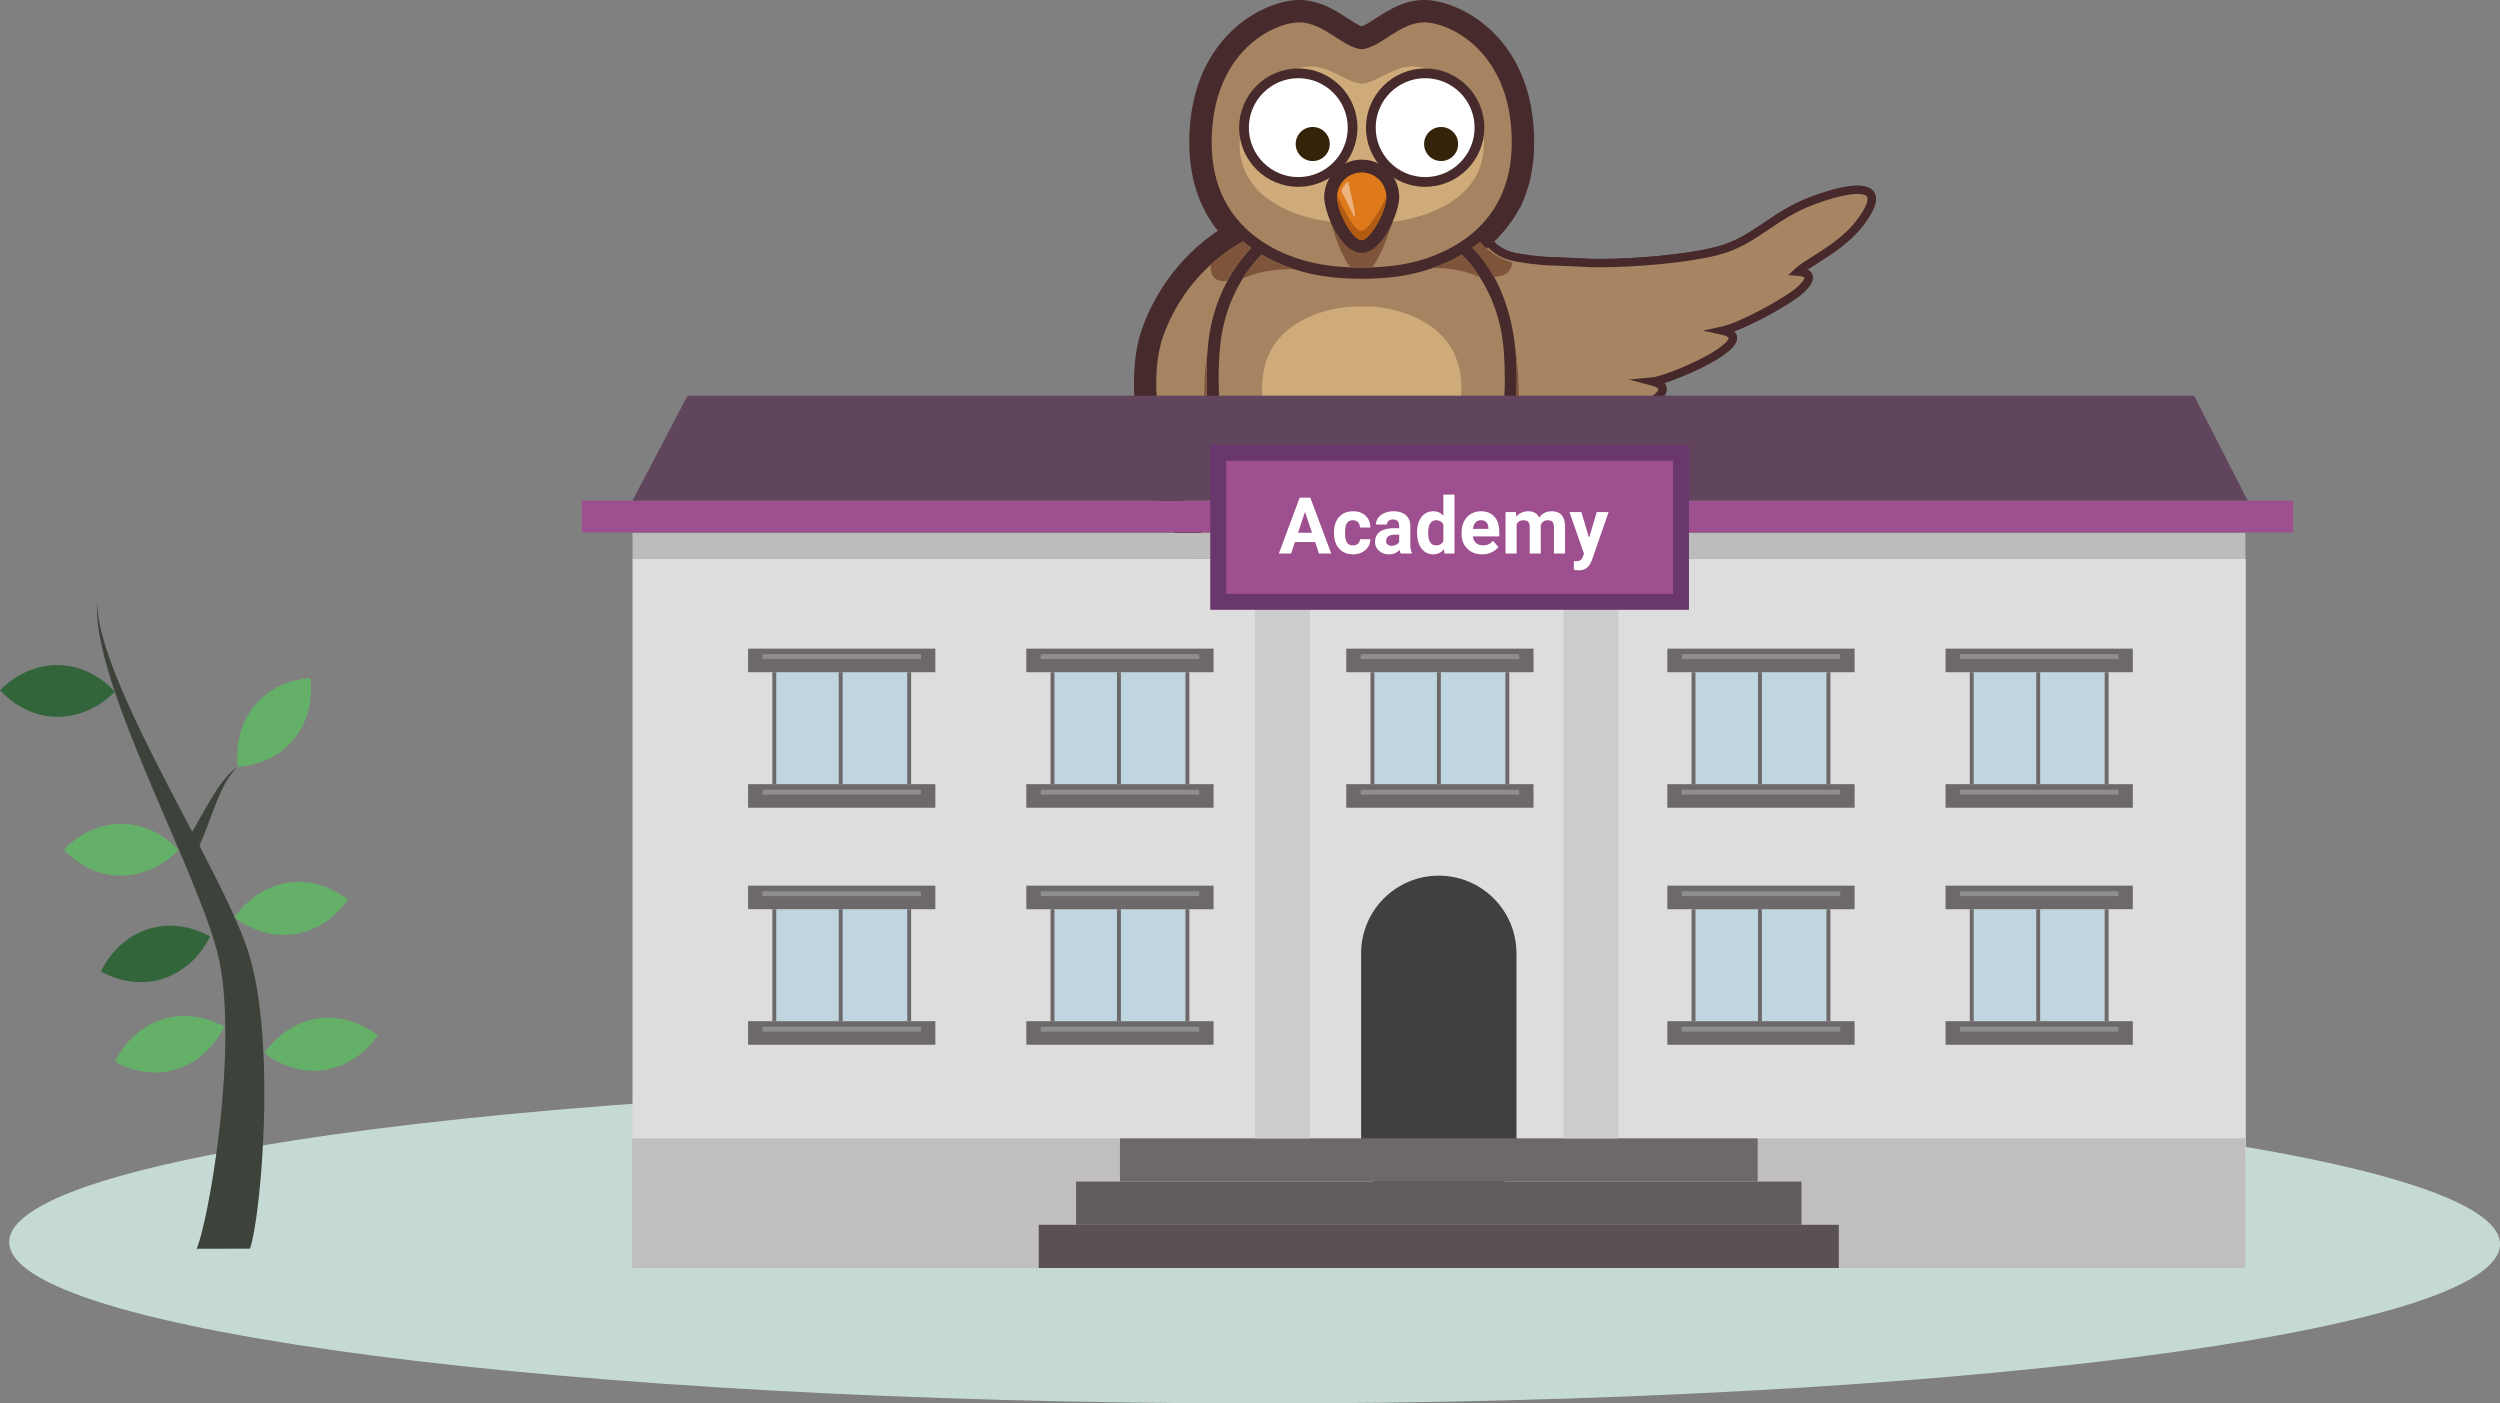 <svg xmlns="http://www.w3.org/2000/svg" xmlns:xlink="http://www.w3.org/1999/xlink" viewBox="0 0 785.955 441.211">
    <rect x="0" y="0" width="785.955" height="441.211" fill="#808080" stroke="none"/>
    <path fill="#A78462"
          d="M473.661 142.621c-11.063-4.435-11.164-.947-16.646-8.023-7.126-9.692-21.529-39.87-21.529-39.87 5.581-5.184 27.509-18.74 29.504-20.533 1.994-1.795 2.591 5.184 11.961 6.777 9.369 1.594 12.339 1.047 20.533 1.594 8.973.6 30.104-.596 42.063-3.587 11.962-2.991 17.345-10.964 29.902-15.747 12.561-4.785 25.656-6.676 15.152 6.975-5.98 7.777-15.949 12.011-19.337 15.201 6.479.448 1.944 4.785-.299 6.58-3.841 3.071-17.193 10.615-23.474 11.961 13.008 2.842-16.496 15.5-21.979 15.998 6.78 1.793.997 5.78-1.944 7.176-4.019 1.908-16.098 5.385-21.08 5.084 2.491 3.587-.151 9.419-22.827 10.414z" />
    <path fill="#47292B"
          d="M473.437 143.937l-.26-.105c-4.017-1.61-6.568-2.152-8.432-2.549-3.576-.76-5.172-1.252-8.762-5.887-7.135-9.707-21.085-38.871-21.674-40.107l-.412-.863.702-.652c3.644-3.385 13.921-10.139 21.423-15.07 3.83-2.516 7.447-4.896 8.096-5.477.461-.416.967-.627 1.504-.627 1.123 0 1.863.876 2.721 1.889 1.455 1.721 3.656 4.32 8.826 5.199 6.236 1.062 9.496 1.158 13.623 1.279 1.918.057 4.092.12 6.778.301 1.462.098 3.253.146 5.322.146 10.708 0 26.627-1.27 36.339-3.698 6.231-1.56 10.67-4.556 15.369-7.729 4.162-2.812 8.466-5.717 14.387-7.971 3.574-1.363 10.273-3.648 14.975-3.648 2.785 0 4.595.809 5.381 2.404 1.107 2.252-.07 5.502-3.709 10.229-4.096 5.325-10.037 9.074-14.373 11.81-1.109.699-2.139 1.35-3.025 1.949.693.348 1.297.881 1.557 1.712.551 1.764-.799 3.961-4.014 6.532-3.369 2.696-13.667 8.611-20.635 11.189.784.734.968 1.558.924 2.256-.159 2.586-4.127 5.775-11.79 9.476-3.839 1.854-8.007 3.52-11.088 4.478.458.496.72 1.062.778 1.699.289 3.125-4.814 5.713-5.841 6.198-3.5 1.663-13.628 4.745-19.673 5.177.219 1.037.086 2.09-.408 3.087-2.114 4.269-10.3 6.745-24.327 7.36l-.282.013zm-36.35-48.887c2.432 5.043 14.686 30.217 20.977 38.776 3.129 4.038 4.162 4.258 7.224 4.907 1.915.406 4.522.962 8.596 2.573 17.454-.802 21.079-4.39 21.829-5.901.389-.787.29-1.613-.295-2.455l-1.532-2.206 2.681.162c.179.011.369.016.567.016 5.142 0 16.334-3.296 19.878-4.977 2.533-1.202 4.425-2.925 4.361-3.606-.012-.146-.445-.671-2.193-1.133l-7.144-1.889 7.359-.668c1.933-.176 7.917-2.256 13.748-5.071 8.05-3.89 10.273-6.469 10.325-7.29.01-.148-.386-.66-2.254-1.068l-5.886-1.285 5.89-1.261c5.975-1.28 19.214-8.729 22.934-11.706 2.523-2.018 3.222-3.401 3.152-3.723v.001c-.004 0-.328-.413-2.131-.539l-2.973-.205 2.172-2.044c1.239-1.166 3.213-2.412 5.498-3.852 4.404-2.779 9.886-6.236 13.697-11.193 4.031-5.24 3.649-7.059 3.438-7.49-.303-.613-1.384-.95-3.043-.95-3.176 0-8.165 1.233-14.049 3.478-5.639 2.146-9.814 4.967-13.854 7.695-4.895 3.305-9.517 6.428-16.197 8.098-9.914 2.479-26.104 3.776-36.97 3.776-2.129 0-3.977-.053-5.495-.153-2.638-.176-4.693-.236-6.683-.296-4.061-.12-7.569-.222-13.983-1.314-6.107-1.04-8.781-4.197-10.377-6.085-.238-.279-.516-.607-.723-.816-1.039.826-3.746 2.613-8.179 5.525-6.97 4.581-16.358 10.751-20.365 14.169z" />
    <path fill="#A78462"
          d="M473.661 142.621c-11.063-4.435-11.164-.947-16.646-8.023-7.126-9.692-21.529-39.87-21.529-39.87 5.581-5.184 27.509-18.74 29.504-20.533 1.994-1.795 2.591 5.184 11.961 6.777 9.369 1.594 12.339 1.047 20.533 1.594 8.973.6 30.104-.596 42.063-3.587 11.962-2.991 17.345-10.964 29.902-15.747 12.561-4.785 25.656-6.676 15.152 6.975-5.98 7.777-15.949 12.011-19.337 15.201 6.479.448 1.944 4.785-.299 6.58-3.841 3.071-17.193 10.615-23.474 11.961 13.008 2.842-16.496 15.5-21.979 15.998 6.78 1.793.997 5.78-1.944 7.176-4.019 1.908-16.098 5.385-21.08 5.084 2.491 3.587-.151 9.419-22.827 10.414z" />
    <path fill="#47292B"
          d="M473.437 143.937l-.26-.105c-4.017-1.61-6.568-2.152-8.432-2.549-3.576-.76-5.172-1.252-8.762-5.887-7.135-9.707-21.085-38.871-21.674-40.107l-.412-.863.702-.652c3.644-3.385 13.921-10.139 21.423-15.07 3.83-2.516 7.447-4.896 8.096-5.477.461-.416.967-.627 1.504-.627 1.123 0 1.863.876 2.721 1.889 1.455 1.721 3.656 4.32 8.826 5.199 6.236 1.062 9.496 1.158 13.623 1.279 1.918.057 4.092.12 6.778.301 1.462.098 3.253.146 5.322.146 10.708 0 26.627-1.27 36.339-3.698 6.231-1.56 10.67-4.556 15.369-7.729 4.162-2.812 8.466-5.717 14.387-7.971 3.574-1.363 10.273-3.648 14.975-3.648 2.785 0 4.595.809 5.381 2.404 1.107 2.252-.07 5.502-3.709 10.229-4.096 5.325-10.037 9.074-14.373 11.81-1.109.699-2.139 1.35-3.025 1.949.693.348 1.297.881 1.557 1.712.551 1.764-.799 3.961-4.014 6.532-3.369 2.696-13.667 8.611-20.635 11.189.784.734.968 1.558.924 2.256-.159 2.586-4.127 5.775-11.79 9.476-3.839 1.854-8.007 3.52-11.088 4.478.458.496.72 1.062.778 1.699.289 3.125-4.814 5.713-5.841 6.198-3.5 1.663-13.628 4.745-19.673 5.177.219 1.037.086 2.09-.408 3.087-2.114 4.269-10.3 6.745-24.327 7.36l-.282.013zm-36.35-48.887c2.432 5.043 14.686 30.217 20.977 38.776 3.129 4.038 4.162 4.258 7.224 4.907 1.915.406 4.522.962 8.596 2.573 17.454-.802 21.079-4.39 21.829-5.901.389-.787.29-1.613-.295-2.455l-1.532-2.206 2.681.162c.179.011.369.016.567.016 5.142 0 16.334-3.296 19.878-4.977 2.533-1.202 4.425-2.925 4.361-3.606-.012-.146-.445-.671-2.193-1.133l-7.144-1.889 7.359-.668c1.933-.176 7.917-2.256 13.748-5.071 8.05-3.89 10.273-6.469 10.325-7.29.01-.148-.386-.66-2.254-1.068l-5.886-1.285 5.89-1.261c5.975-1.28 19.214-8.729 22.934-11.706 2.523-2.018 3.222-3.401 3.152-3.723v.001c-.004 0-.328-.413-2.131-.539l-2.973-.205 2.172-2.044c1.239-1.166 3.213-2.412 5.498-3.852 4.404-2.779 9.886-6.236 13.697-11.193 4.031-5.24 3.649-7.059 3.438-7.49-.303-.613-1.384-.95-3.043-.95-3.176 0-8.165 1.233-14.049 3.478-5.639 2.146-9.814 4.967-13.854 7.695-4.895 3.305-9.517 6.428-16.197 8.098-9.914 2.479-26.104 3.776-36.97 3.776-2.129 0-3.977-.053-5.495-.153-2.638-.176-4.693-.236-6.683-.296-4.061-.12-7.569-.222-13.983-1.314-6.107-1.04-8.781-4.197-10.377-6.085-.238-.279-.516-.607-.723-.816-1.039.826-3.746 2.613-8.179 5.525-6.97 4.581-16.358 10.751-20.365 14.169z" />
    <path fill="#472A2B"
          d="M359.507 102.071c5.896-15.289 15.896-24.469 23.361-29.522-5.207-6.563-8.969-15.515-8.969-27.718C373.899 11.288 397.642 0 408.472 0c6.275 0 11.225 3.193 15.199 5.758 1.352.873 3.279 2.116 4.431 2.558 1.154-.441 3.08-1.685 4.431-2.558C436.511 3.193 441.458 0 447.733 0c10.828 0 34.576 11.288 34.576 44.83 0 8.256-1.726 15.021-4.453 20.567l-.107.024c-2.944 5.505-7.522 10.741-12.85 14.683 0 0 10.655 10.586 11.779 33.461 1.773 36.206-14.287 53.414-18.118 58.014-.498.598.798 2.893 4.037 4.635 3.614 1.948 6.229 3.887 9.339 6.402.318.822.518 1.762.477 2.865-.145 3.893-3.113 5.778-4.097 6.407-2.462 1.567-5.007 2.38-7.571 2.472-1.995 4.996-7.802 12.311-14.356 12.398-.771 1.192-1.835 2.541-3.303 4.07-4.639 4.845-8.837 7.3-12.479 7.3a8.402 8.402 0 01-2.467-.388 8.45 8.45 0 01-2.471.388c-3.643 0-7.844-2.454-12.479-7.3-1.469-1.529-2.533-2.878-3.303-4.07-6.556-.088-12.363-7.398-14.356-12.397-2.564-.093-5.113-.905-7.585-2.481-.974-.619-3.94-2.51-4.085-6.398a7.091 7.091 0 01.467-2.843c-5.219-1.91-10.26-7.035-15.018-15.302-10.154-17.633-17.039-46.497-9.803-65.266z" />
    <path fill="#A68462"
          d="M450.526 179.232a67.35 67.35 0 004.502-3.917c9.381 10.756 11.904 9.117 9.51 10.643-1.52.967-2.938 1.406-4.265 1.406-2.257 0-4.263-1.264-6.096-3.355-1.885-2.158-2.877-3.738-3.651-4.777zm-2.152 1.631c.326.37.68.784 1.056 1.261 2.818 3.562 5.298 6.439 5.044 8.916-.204 1.956-5.044 8.696-8.205 8.696-.844 0-1.568-.48-2.051-1.663-2.628-6.423-3.444-10.166-4.078-12.296 2.504-1.187 5.281-2.777 8.234-4.914zm-47.159-5.512a66.34 66.34 0 004.507 3.916c-.77 1.038-1.762 2.611-3.627 4.742-1.83 2.092-3.835 3.355-6.092 3.355-1.329 0-2.748-.439-4.268-1.406-2.388-1.523.126.106 9.48-10.607zm6.657 5.543c2.959 2.137 5.742 3.724 8.254 4.909-.629 2.132-1.45 5.874-4.069 12.271-.485 1.184-1.209 1.663-2.053 1.663-3.16 0-7.999-6.74-8.202-8.696-.254-2.477 2.224-5.354 5.042-8.916.367-.466.709-.868 1.028-1.231zm-41.805-76.292c6.355-16.476 17.945-24.943 24.763-28.695a40.709 40.709 0 002.571 1.998c-4.236 4.384-12.334 14.824-13.71 31.659-.093 1.133-.17 2.291-.232 3.477-.046.842-.068 1.715-.096 2.584-.008.34-.028.67-.034 1.014a116.404 116.404 0 00-.013 3.601c0 .038-.002.076 0 .112.211 16.418 4.245 35.941 18.489 51.481l.021.022c-1.313 3.133-3.598 4.752-7.26 4.752-.777 0-1.618-.073-2.523-.216-12.892-2.054-31.353-47.47-21.976-71.789zm64.13 96.785c-.022-4.129-.047-8.678-.009-12.382 1.696-.271 4.191-.853 7.24-2.056 1.238 3.823 3.674 9.786 3.859 14.055.099 2.29-7.799 10.093-10.682 10.093a1.39 1.39 0 01-.469-.075 5.02 5.02 0 00.086-.936c.002-2.065-.01-6.214-.025-8.699zm-4.108-12.374c.034 3.702.01 8.248-.012 12.374a1826.4 1826.4 0 00-.025 8.699c0 .322.03.635.085.936-.137.048-.29.075-.468.075-2.887 0-10.781-7.803-10.682-10.093.184-4.265 2.61-10.21 3.854-14.032 3.04 1.189 5.535 1.769 7.248 2.041z" />
    <path fill="#A68462"
          d="M397.604 165.722c-.023-.033-.052-.068-.076-.101-.129-.163-.258-.329-.386-.493a61.835 61.835 0 01-6.022-9.575l-.004-.005c-.053-.104-.101-.209-.153-.311a65.073 65.073 0 01-1.854-4.024c-.141-.326-.283-.647-.414-.976l-.006-.016a69.223 69.223 0 01-1.963-5.573l-.01-.033c-.127-.421-.246-.843-.369-1.262a78.276 78.276 0 01-.68-2.512c-.072-.288-.138-.583-.207-.871a84.392 84.392 0 01-.648-2.94v-.004c-.039-.195-.07-.391-.107-.588a84.604 84.604 0 01-.563-3.252l-.001-.013c-.034-.224-.06-.446-.089-.671a92.524 92.524 0 01-.803-8.545c-.01-.234-.023-.465-.033-.701 0-.015-.004-.031-.004-.047-.023-.568-.053-1.136-.066-1.703v-.01c-.004-.258-.003-.514-.004-.771-.038-2.337-.011-4.672.1-6.989v-.006c.063-1.294.146-2.577.249-3.856 1.347-16.473 9.604-26.305 13.171-29.836 5.752 3.413 11.557 5.159 15.441 6.021 6.137 1.363 12.164 1.567 15.21 1.566.31 0 .574-.002.789-.006.216.004.481.006.79.006 3.047 0 9.074-.203 15.209-1.568 3.887-.86 9.691-2.607 15.445-6.021 3.566 3.534 11.824 13.367 13.168 29.838.263 3.225.379 6.49.359 9.766 0 .623 0 1.242-.015 1.863v.008a98.015 98.015 0 01-.308 5.651c-.001.013-.001.022-.004.038-.057.699-.113 1.402-.187 2.102l-.003.006c-.064.615-.145 1.225-.221 1.836v.008a83.447 83.447 0 01-.582 3.906l-.001.005c-.068.4-.144.797-.22 1.193a75.838 75.838 0 01-1.504 6.513c-.17.616-.354 1.232-.541 1.847-.001.004-.004.013-.004.018a72.709 72.709 0 01-1.189 3.528l-.057.164v.002c-.236.637-.471 1.27-.721 1.9-.006.004-.006.008-.009.014-.132.329-.274.655-.417.982a65.523 65.523 0 01-1.731 3.78c-.091.175-.175.354-.265.53l-.008.01a59.722 59.722 0 01-1.393 2.598c-.172.287-.338.578-.51.868-.006.013-.014.024-.021.035-.359.608-.707 1.218-1.088 1.813l-.002.003c-.104.164-.216.322-.326.484a61.065 61.065 0 01-7.299 9.184c-11.48 11.837-21.551 14.291-25.469 14.803l-.88.098-.878-.098c-3.916-.512-13.988-2.966-25.465-14.802-1.498-1.547-2.854-3.162-4.151-4.808z" />
    <path fill="#A68462"
          d="M443.339 82.628c-5.936 1.318-11.857 1.482-14.447 1.482-.316 0-.578-.002-.79-.005-.208.003-.475.005-.789.005-2.589 0-8.511-.164-14.446-1.482-7.908-1.76-31.938-9.083-31.938-37.797 0-28.715 19.633-37.799 27.543-37.799 7.658 0 13.672 7.941 19.63 8.448 5.96-.507 11.972-8.448 19.632-8.448 7.91 0 27.543 9.084 27.543 37.798s-24.03 36.038-31.938 37.798z" />
    <path fill="#CFAB7A"
          d="M412.12 20.878c6.234 0 11.131 5.088 15.981 5.411 4.853-.323 9.746-5.412 15.983-5.412 6.439 0 22.426 5.819 22.426 24.218 0 18.4-19.563 23.096-26.006 24.221-5.414.947-10.819.965-12.403.947-1.587.018-6.986 0-12.405-.947-6.438-1.125-26.003-5.82-26.003-24.221 0-18.399 15.984-24.217 22.427-24.217z" />
    <defs>
        <path id="a"
              d="M443.339 82.628c-5.936 1.318-11.857 1.482-14.447 1.482-.316 0-.578-.002-.79-.005-.208.003-.475.005-.789.005-2.589 0-8.511-.164-14.446-1.482-7.908-1.76-31.938-9.083-31.938-37.797 0-28.715 19.633-37.799 27.543-37.799 7.658 0 13.672 7.941 19.63 8.448 5.96-.507 11.972-8.448 19.632-8.448 7.91 0 27.543 9.084 27.543 37.798s-24.03 36.038-31.938 37.798z" />
    </defs>
    <clipPath id="b">
        <use xlink:href="#a" overflow="visible" />
    </clipPath>
    <g clip-path="url(#b)">
        <path fill="#7E543A"
              d="M439.896 61.97s-5.523 24.17-11.971 24.17c-6.445 0-11.616-24.168-11.616-24.168l23.587-.002z" />
    </g>
    <path fill="#472A2B"
          d="M416.309 61.972c0 4.938 5.23 17.521 11.793 17.521 6.438 0 11.794-12.722 11.794-17.522 0-6.502-5.29-11.791-11.794-11.791-6.502-.001-11.793 5.288-11.793 11.792zm5.054-.002c0-3.713 3.024-6.737 6.738-6.737 3.716 0 6.739 3.024 6.739 6.737 0 4.373-5.102 12.469-6.739 12.469-2.012-.001-6.738-8.051-6.738-12.469z" />
    <path fill="#DF7A1C"
          d="M428.102 54.222a7.75 7.75 0 017.751 7.748c0 4.281-5.055 13.48-7.751 13.48-3.03 0-7.749-9.199-7.749-13.48a7.75 7.75 0 017.749-7.748z" />
    <defs>
        <path id="c"
              d="M435.853 61.97c0 4.281-5.055 13.48-7.751 13.48-3.03 0-7.749-9.199-7.749-13.48a7.75 7.75 0 0115.5 0z" />
    </defs>
    <clipPath id="d">
        <use xlink:href="#c" overflow="visible" />
    </clipPath>
    <path clip-path="url(#d)" fill="#B15C12"
          d="M435.853 61.97s-5.178 10.613-7.959 10.613c-2.778 0-7.582-11.371-7.582-11.371s1.011 15.922 7.582 15.922c6.572 0 7.959-15.164 7.959-15.164z" />
    <path fill="#CFAB7A"
          d="M428.076 163.643c-7.671-.079-31.298-17.569-31.298-41.737 0-23.771 26.664-25.449 27.779-25.502h7.088c1.115.053 27.783 1.73 27.783 25.502 0 24.168-23.628 41.658-31.299 41.737h-.053z" />
    <path fill="#EEB480"
          d="M424.264 65.175c-.87-1.857-2.228-4.484-2.538-5.002-.313-.516 2.038-3.481 2.17-2.893 2.783 12.453 2.733 12.932.368 7.895z" />
    <circle fill="#FFF" cx="448.042" cy="40.131" r="17.074" />
    <path fill="#472A2B"
          d="M448.044 58.733c-10.258 0-18.604-8.346-18.604-18.603s8.346-18.603 18.604-18.603c10.257 0 18.602 8.346 18.602 18.603s-8.345 18.603-18.602 18.603zm0-34.148c-8.573 0-15.547 6.975-15.547 15.546s6.974 15.545 15.547 15.544c8.572 0 15.545-6.973 15.545-15.544s-6.973-15.546-15.545-15.546z" />
    <circle fill="#FFF" cx="408.163" cy="40.131" r="17.074" />
    <path fill="#472A2B"
          d="M408.163 58.733c-10.257 0-18.602-8.345-18.602-18.602 0-10.258 8.345-18.604 18.602-18.604 10.258 0 18.602 8.346 18.602 18.603s-8.344 18.603-18.602 18.603zm0-34.148c-8.571 0-15.545 6.975-15.545 15.547 0 8.57 6.974 15.545 15.545 15.545 8.572 0 15.546-6.975 15.546-15.546s-6.974-15.546-15.546-15.546z" />
    <defs>
        <path id="e"
              d="M450.452 179.232a66.839 66.839 0 004.5-3.917c9.381 10.756 11.904 9.117 9.512 10.643-1.52.967-2.938 1.406-4.266 1.406-2.258 0-4.262-1.264-6.094-3.355-1.888-2.158-2.878-3.738-3.652-4.777zm33.077-39.45c1.097-.424 1.749-40.564 1.749-40.564-4.494-8.922-2.266-15.812-6.51-16.153-6.178-.499-10.799-3.843-13.468-7.159a40.511 40.511 0 01-2.569 1.998c4.625 4.215 12.375 15.777 13.707 31.66.096 1.133.173 2.291.232 3.475.043.812.064 1.648.089 2.482.013.376.032.739.041 1.119.023 1.132.026 2.285.013 3.449 0 .092.003.18.001.266-.077 6.043-.886 14.17-2.431 20.499.001 0 8.05-.648 9.146-1.072zm-43.464 45.995c.632 2.13 1.449 5.873 4.076 12.296.484 1.183 1.208 1.663 2.054 1.663 3.161 0 7.999-6.74 8.203-8.696.257-2.477-2.227-5.354-5.042-8.916a29.566 29.566 0 00-1.058-1.261c-2.951 2.137-5.73 3.727-8.233 4.914zm-48.404.181c1.52.967 2.937 1.406 4.269 1.406 2.255 0 4.261-1.264 6.091-3.355 1.864-2.131 2.855-3.704 3.625-4.742a67.323 67.323 0 01-4.507-3.916c-9.353 10.713-11.868 9.084-9.478 10.607zm15.108-3.834c-2.817 3.563-5.297 6.439-5.042 8.916.202 1.956 5.042 8.696 8.201 8.696.846 0 1.57-.479 2.056-1.663 2.617-6.396 3.438-10.139 4.068-12.271-2.512-1.186-5.295-2.772-8.254-4.909-.319.364-.662.766-1.029 1.231zm-18.801-5.733c.905.143 1.748.216 2.525.216 3.659 0 5.943-1.619 7.258-4.752-.007-.008-.012-.017-.021-.022-14.243-15.54-18.278-35.063-18.49-51.481v-.112a107.65 107.65 0 01.015-3.601c.006-.344.026-.674.035-1.014.024-.869.051-1.742.094-2.584.062-1.186.139-2.344.23-3.477 1.377-16.835 9.475-27.275 13.711-31.659a40.675 40.675 0 01-2.569-1.998c-6.819 3.752-18.409 12.22-24.763 28.695-9.378 24.319 9.084 69.735 21.975 71.789zm42.182 33.695c0 .322-.03.635-.088.936.136.048.29.075.468.075 2.885 0 10.782-7.803 10.684-10.093-.188-4.269-2.621-10.231-3.86-14.055-3.048 1.203-5.544 1.784-7.241 2.056-.036 3.704-.012 8.253.01 12.382.013 2.485.027 6.634.027 8.699zm-11.383-23.114c-1.244 3.822-3.67 9.768-3.855 14.032-.099 2.29 7.796 10.093 10.682 10.093.18 0 .332-.027.469-.075a5.197 5.197 0 01-.085-.936c0-2.065.012-6.214.025-8.699.022-4.126.046-8.672.012-12.374-1.713-.272-4.209-.852-7.248-2.041zm-17.084-16.443c11.478 11.836 21.55 14.29 25.467 14.802l.878.098.88-.098c3.916-.512 13.989-2.966 25.467-14.803a60.939 60.939 0 007.299-9.184c.111-.162.225-.32.326-.482l.004-.005c.381-.595.729-1.204 1.087-1.813a.129.129 0 00.022-.035c.172-.29.336-.581.509-.868.487-.858.952-1.724 1.394-2.598a.044.044 0 01.008-.01c.088-.176.174-.355.263-.53a65.552 65.552 0 001.733-3.78c.141-.327.285-.653.416-.982l.007-.014c.254-.631.487-1.264.723-1.9v-.002c.021-.055.038-.111.058-.164a70.937 70.937 0 001.188-3.528c0-.005.004-.014.005-.018a76.254 76.254 0 001.048-3.754c0-.006 0-.011.002-.017.158-.633.308-1.268.449-1.906.2-.889.379-1.785.546-2.683.076-.396.153-.793.222-1.19v-.008a75.21 75.21 0 00.365-2.299c.075-.537.15-1.073.217-1.607v-.008c.077-.611.156-1.221.219-1.834l.003-.008a82.4 82.4 0 00.188-2.102c.002-.016.002-.025.006-.038.15-1.884.26-3.767.305-5.651v-.004c.014-.625.014-1.244.014-1.867.021-3.275-.096-6.541-.357-9.766-1.346-16.471-9.602-26.304-13.168-29.838-5.754 3.414-11.561 5.161-15.444 6.021-6.136 1.365-12.163 1.568-15.21 1.568-.309 0-.574-.002-.79-.006-.216.004-.479.006-.79.006-3.045.001-9.072-.203-15.209-1.566-3.885-.862-9.689-2.608-15.443-6.021-3.564 3.531-11.822 13.363-13.169 29.836a116.712 116.712 0 00-.249 3.852v.011a109.86 109.86 0 00-.102 6.989c.003.258 0 .514.006.771v.006c.014.571.044 1.139.066 1.707 0 .016.004.032.004.047.01.236.023.467.033.701.137 2.855.397 5.707.802 8.545.028.225.056.447.089.671v.013c.164 1.09.357 2.171.563 3.252.038.197.068.393.108.588v.004c.195.982.416 1.961.646 2.94.07.288.135.583.207.871a71.038 71.038 0 00.682 2.512c.121.419.241.841.367 1.262a69.992 69.992 0 001.973 5.606l.008.016c.13.328.273.649.412.976a66.898 66.898 0 001.855 4.024c.053.102.1.206.154.311l.003.005a62.132 62.132 0 006.021 9.575c.132.164.258.33.389.493.025.032.053.067.076.101 1.291 1.646 2.65 3.261 4.149 4.807zM475.202 44.83c0-28.714-19.635-37.798-27.544-37.798-7.659 0-13.671 7.941-19.631 8.448-5.958-.507-11.972-8.448-19.629-8.448-7.912 0-27.544 9.084-27.544 37.799 0 28.714 24.027 36.037 31.938 37.797 5.935 1.318 11.857 1.482 14.444 1.482.314 0 .582-.002.79-.005.21.003.474.005.79.005 2.589 0 8.511-.164 14.446-1.482 7.911-1.76 31.94-9.084 31.94-37.798z" />
    </defs>
    <clipPath id="f">
        <use xlink:href="#e" overflow="visible" />
    </clipPath>
    <g clip-path="url(#f)">
        <path fill="#7E543A"
              d="M469.414 144.615s-17.831 35.29-40.798 35.29c-26.258 0-41.965-35.257-41.965-35.257l-.229 5.075 10.84 19.34 13.478 10.842 9.378 5.275s4.685 1.757 7.909 1.757c3.226 0 12.013-1.466 16.702-5.86 4.688-4.395 15.235-13.482 17.873-17.289 2.639-3.808 7.031-17.582 7.031-17.582l-.219-1.591z" />
    </g>
    <path clip-path="url(#f)" fill="#7E543A"
          d="M400.669 174.191l6.703 4.396 5.822 4.176 14.833 5.306 14.834-5.306 5.824-4.176 6.7-4.396 2.639 4.176-.369.185s-1.756-.296-4.098 1.17c-2.346 1.467-2.055 4.395-2.055 4.395s-3.368-.146-6.885 1.613c-3.516 1.756-4.504 4.066-4.504 4.066l-1.428.439s-2.199-.773-4.725-.222c-2.528.55-4.066 2.857-4.066 2.857l-1.648.085v.024l-.22-.012-.22.012v-.024l-1.648-.085s-1.537-2.308-4.064-2.857c-2.527-.552-4.725.222-4.725.222l-1.43-.439s-.988-2.311-4.503-4.065c-3.517-1.76-6.886-1.614-6.886-1.614s.294-2.928-2.051-4.395c-2.345-1.465-4.103-1.17-4.103-1.17l-.367-.185 2.64-4.176z" />
    <g clip-path="url(#f)">
        <path fill="#7E543A"
              d="M475.569 104.892s4.979 21.098-1.174 45.125c-6.152 24.029-14.355 28.426-14.355 28.426l-3.813-6.448s13.479-14.654 17.289-39.558c3.809-24.906 2.053-27.545 2.053-27.545zm-95.082.002s-4.979 21.097 1.172 45.123c6.154 24.029 14.357 28.426 14.357 28.426l3.811-6.448s-13.48-14.654-17.287-39.557c-3.809-24.906-2.053-27.544-2.053-27.544z" />
    </g>
    <path clip-path="url(#f)" fill="#7E543A"
          d="M420.622 86.289c-4.146-1.173-7.881-.229-7.881-.229s-2.493-2.113-11.375-1.234c-8.887.878-13.92 4.395-13.92 4.395l5.336-7.473 3.895-3.515 11.865 5.419 19.705 2.46 17.8-2.313 13.626-6.006 4.041 3.955 5.041 7.178s-5.324-3.661-14.209-4.539c-8.885-.881-10.79 1.672-10.79 1.672s-3.735-1.232-7.882-.063l-15.252.293z" />
    <g clip-path="url(#f)" fill="#7E543A">
        <path d="M475.644 81.109s0 2.935-1.609 4.543c-1.612 1.61-6.011 1.466-6.011 1.466l-7.175-9.67 7.324-4.248 7.471 7.909zm-89.369 7.084s-2.93.731-4.542-.88c-1.609-1.61-1.023-4.246-1.023-4.246l-.296-3.37 8.646-6.009 5.566 3.664-2.198 5.275-6.153 5.566z" />
    </g>
    <path fill="#B15C12"
          d="M455.436 198.171c.655 0 2.307-.156 3.487-1.617 1.261-1.561 1.535-4.044.818-7.382-1.784-8.325-8.471-11.14-8.757-11.254a1.194 1.194 0 00-1.09.096l-6.278 3.987a1.195 1.195 0 00.158 2.105c1.549.687 5.633 3.088 5.926 5.954.473 4.658 3.705 7.746 4.979 8.038.211.048.478.073.757.073z" />
    <path fill="#472A2B"
          d="M450.535 179.022s6.364 2.598 8.037 10.398c1.442 6.721-1.771 7.555-3.137 7.555-.22 0-.392-.021-.489-.044-.725-.167-3.631-2.791-4.057-6.994-.428-4.201-6.635-6.929-6.635-6.929l6.281-3.986m0-2.39c-.448 0-.894.125-1.282.372l-6.279 3.987a2.39 2.39 0 00.318 4.209c1.609.707 5.002 2.854 5.219 4.98.49 4.832 3.822 8.607 5.902 9.084.298.066.651.104 1.022.104 1.747 0 3.357-.753 4.418-2.064 1.497-1.852 1.854-4.673 1.058-8.383-1.915-8.936-9.166-11.987-9.473-12.111a2.344 2.344 0 00-.903-.178z" />
    <path fill="#B15C12"
          d="M447.431 200.832c1.906 0 4.443-1.123 5.686-6.468 2.256-9.676-6.027-14.162-6.111-14.207a1.196 1.196 0 00-1.204.052l-5.881 3.789a1.197 1.197 0 00.025 2.027c.043.025 4.437 2.811 3.562 5.548-1.318 4.121.2 8.187 1.826 8.813.374.148 1.13.446 2.097.446z" />
    <path fill="#472A2B"
          d="M446.448 181.217s7.575 3.986 5.505 12.878c-1.076 4.625-3.067 5.541-4.522 5.541-.797 0-1.434-.273-1.668-.365-.81-.312-2.307-3.606-1.117-7.332 1.191-3.726-4.079-6.934-4.079-6.934l5.881-3.788m0-2.393c-.451 0-.904.128-1.296.382l-5.88 3.788a2.396 2.396 0 00-1.096 2.034c.01.821.441 1.584 1.141 2.016 1.146.709 3.504 2.742 3.049 4.164-1.469 4.599.188 9.391 2.535 10.297l.045.014c.354.14 1.293.509 2.484.509 1.917 0 5.355-.96 6.854-7.391 1.968-8.454-3.535-13.86-6.722-15.536a2.354 2.354 0 00-1.114-.277z" />
    <path fill="#B15C12"
          d="M439.715 202.384c2.164 0 4.132-1.48 5.851-4.396 3.955-6.709-2.199-14.681-2.463-15.02a1.195 1.195 0 00-.941-.455c-.18 0-.358.039-.527.121l-5.267 2.597a1.187 1.187 0 00-.65.873c-.065.378.055.764.323 1.038.027.028 2.939 3.074 1.31 5.198-2.474 3.219-2.626 7.198-1.11 8.604.578.536 1.801 1.44 3.474 1.44z" />
    <path fill="#472A2B"
          d="M442.161 183.708s5.958 7.589 2.375 13.67c-1.763 2.994-3.475 3.809-4.821 3.809-1.394 0-2.396-.872-2.662-1.119-.87-.808-1.051-4.01 1.245-6.998 2.295-2.99-1.404-6.766-1.404-6.766l5.267-2.596m0-2.393c-.356 0-.719.081-1.057.248l-5.266 2.594a2.4 2.4 0 00-.66 3.812c.021.021 2.188 2.383 1.222 3.642-2.98 3.882-2.911 8.412-.974 10.21.709.655 2.205 1.758 4.287 1.758 2.617 0 4.934-1.678 6.885-4.986 4.361-7.404-2.271-16-2.557-16.363a2.385 2.385 0 00-1.88-.915z" />
    <path fill="#B15C12"
          d="M400.769 198.171c-.654 0-2.305-.156-3.488-1.617-1.258-1.561-1.535-4.044-.818-7.381 1.785-8.326 8.474-11.141 8.756-11.255a1.2 1.2 0 011.093.096l6.28 3.987c.373.236.584.66.553 1.101a1.2 1.2 0 01-.713 1.004c-1.549.687-5.633 3.089-5.927 5.954-.473 4.658-3.704 7.746-4.979 8.038a3.51 3.51 0 01-.754.073h-.003z" />
    <path fill="#472A2B"
          d="M405.67 179.023l6.28 3.985s-6.207 2.728-6.634 6.929c-.429 4.203-3.335 6.829-4.058 6.994-.1.022-.27.044-.49.044-1.365 0-4.576-.834-3.137-7.554 1.673-7.801 8.039-10.398 8.039-10.398m0-2.391a2.36 2.36 0 00-.903.178c-.307.124-7.558 3.176-9.474 12.111-.796 3.711-.438 6.532 1.059 8.383 1.06 1.313 2.671 2.064 4.417 2.064a4.75 4.75 0 001.023-.104c2.08-.477 5.412-4.252 5.902-9.084.217-2.127 3.609-4.273 5.216-4.98a2.394 2.394 0 001.426-2.008 2.394 2.394 0 00-1.104-2.201l-6.279-3.987a2.395 2.395 0 00-1.283-.372z" />
    <path fill="#B15C12"
          d="M408.774 200.833c-1.908 0-4.443-1.124-5.688-6.469-2.254-9.676 6.029-14.162 6.113-14.207a1.19 1.19 0 011.204.053l5.881 3.788a1.195 1.195 0 01-.025 2.027c-.043.025-4.436 2.811-3.561 5.548 1.316 4.121-.2 8.187-1.828 8.813-.371.148-1.132.447-2.096.447z" />
    <path fill="#472A2B"
          d="M409.757 181.218l5.88 3.787s-5.269 3.208-4.078 6.935c1.19 3.725-.308 7.02-1.114 7.331-.238.092-.873.365-1.669.365-1.456 0-3.447-.916-4.524-5.541-2.069-8.892 5.505-12.877 5.505-12.877m0-2.394c-.383 0-.766.09-1.113.276-3.186 1.676-8.69 7.082-6.723 15.537 1.497 6.43 4.937 7.39 6.854 7.39 1.19 0 2.13-.369 2.483-.509l.045-.014c2.348-.906 4.001-5.698 2.533-10.296-.456-1.423 1.904-3.456 3.053-4.165a2.4 2.4 0 001.137-2.016 2.39 2.39 0 00-1.094-2.034l-5.881-3.788a2.387 2.387 0 00-1.294-.381z" />
    <path fill="#B15C12"
          d="M416.49 202.384c-2.165 0-4.133-1.479-5.852-4.396-3.954-6.709 2.198-14.681 2.464-15.02a1.196 1.196 0 011.468-.334l5.269 2.597a1.198 1.198 0 01.325 1.911c-.029.028-2.939 3.074-1.308 5.198 2.472 3.219 2.623 7.198 1.106 8.604-.576.537-1.799 1.44-3.472 1.44z" />
    <path fill="#472A2B"
          d="M414.044 183.708l5.266 2.596s-3.697 3.775-1.402 6.766c2.297 2.988 2.117 6.19 1.243 6.998-.265.247-1.268 1.119-2.66 1.119-1.347 0-3.058-.814-4.821-3.809-3.587-6.081 2.374-13.67 2.374-13.67m.002-2.392c-.719 0-1.418.323-1.883.914-.285.362-6.918 8.96-2.557 16.362 1.951 3.309 4.267 4.986 6.884 4.986 2.081 0 3.581-1.102 4.288-1.758 1.937-1.798 2.008-6.328-.973-10.21-.966-1.259 1.2-3.62 1.222-3.642a2.403 2.403 0 00-.66-3.812l-5.268-2.594a2.38 2.38 0 00-1.053-.246z" />
    <circle fill="#342209" cx="453.059" cy="45.276" r="5.353" />
    <circle fill="#342209" cx="412.698" cy="45.276" r="5.354" />
    <path fill="#C6DAD5"
          d="M785.955 391.153c-.027 27.828-175.34 50.238-391.575 50.057-216.234-.183-391.506-22.891-391.479-50.715.024-27.829 175.338-50.24 391.573-50.057 216.236.182 391.505 22.889 391.481 50.715z" />
    <path fill="#DDD" d="M706.035 363.445l-507.184-.002V175.719l507.184.001" />
    <path fill="#C0BEBE" d="M705.923 398.642H198.741v-40.755h507.182" />
    <path fill="#9E4F8F" d="M720.909 167.399h-538v-10h538" />
    <path fill="#423F41"
          d="M427.91 358.319c0 13.488 10.933 24.421 24.421 24.421 13.487 0 24.422-10.933 24.422-24.421v-58.604c0-13.488-10.935-24.422-24.422-24.422-13.488 0-24.421 10.934-24.421 24.422v58.604z" />
    <path fill="#60455D" d="M706.729 157.573l-16.955-33.174H216.143l-17.292 33h508.058" />
    <path fill="#595154" d="M326.565 385.058h251.533v13.584H326.565z" />
    <path fill="#605B5D" d="M338.299 371.472h228.067v13.586H338.299z" />
    <path fill="#6D696B" d="M352.089 357.887h200.486v13.585H352.089z" />
    <path fill="#BFD5E0" d="M244.04 285.845h41.168v35.197H244.04z" />
    <path fill="#6D696B" d="M235.19 278.434h58.867v7.411H235.19z" />
    <path fill="#8E8E8E" d="M239.717 280.183h49.814v1.545h-49.814z" />
    <path fill="#6D696B" d="M235.19 321.042h58.867v7.41H235.19z" />
    <path fill="#8E8E8E" d="M239.717 322.792h49.814v1.543h-49.814z" />
    <path fill="#6D696B"
          d="M263.69 285.845h1.234v35.197h-1.234zm-20.884 0h1.234v35.197h-1.234zm42.402 0h1.234v35.197h-1.234z" />
    <path fill="#BFD5E0" d="M331.504 285.845h41.169v35.197h-41.169z" />
    <path fill="#6D696B" d="M322.653 278.434h58.87v7.411h-58.87z" />
    <path fill="#8E8E8E" d="M327.183 280.183h49.813v1.545h-49.813z" />
    <path fill="#6D696B" d="M322.653 321.042h58.87v7.41h-58.87z" />
    <path fill="#8E8E8E" d="M327.183 322.792h49.813v1.543h-49.813z" />
    <path fill="#6D696B"
          d="M351.155 285.845h1.234v35.197h-1.234zm-20.886 0h1.235v35.197h-1.235zm42.404 0h1.234v35.197h-1.234z" />
    <path fill="#BFD5E0" d="M244.04 211.331h41.168v35.198H244.04z" />
    <path fill="#6D696B" d="M235.19 203.921h58.867v7.41H235.19z" />
    <path fill="#8E8E8E" d="M239.717 205.671h49.814v1.541h-49.814z" />
    <path fill="#6D696B" d="M235.19 246.529h58.867v7.409H235.19z" />
    <path fill="#8E8E8E" d="M239.717 248.278h49.814v1.545h-49.814z" />
    <path fill="#6D696B"
          d="M263.69 211.331h1.234v35.198h-1.234zm-20.884 0h1.234v35.198h-1.234zm42.402 0h1.234v35.198h-1.234z" />
    <path fill="#BFD5E0" d="M331.504 211.331h41.169v35.198h-41.169z" />
    <path fill="#6D696B" d="M322.653 203.921h58.87v7.41h-58.87z" />
    <path fill="#8E8E8E" d="M327.183 205.671h49.813v1.543h-49.813z" />
    <path fill="#6D696B" d="M322.653 246.529h58.87v7.409h-58.87z" />
    <path fill="#8E8E8E" d="M327.183 248.278h49.813v1.545h-49.813z" />
    <path fill="#6D696B"
          d="M351.155 211.331h1.234v35.198h-1.234zm-20.886 0h1.235v35.198h-1.235zm42.404 0h1.234v35.198h-1.234z" />
    <path fill="#BFD5E0" d="M533.035 285.845h41.169v35.198h-41.169z" />
    <path fill="#6D696B" d="M524.185 278.435h58.869v7.41h-58.869z" />
    <path fill="#8E8E8E" d="M528.713 280.183h49.813v1.545h-49.813z" />
    <path fill="#6D696B" d="M524.185 321.043h58.869v7.409h-58.869z" />
    <path fill="#8E8E8E" d="M528.713 322.792h49.813v1.543h-49.813z" />
    <path fill="#6D696B"
          d="M552.686 285.845h1.235v35.198h-1.235zm-20.886 0h1.235v35.198H531.8zm42.404 0h1.235v35.198h-1.235z" />
    <path fill="#BFD5E0" d="M620.501 285.845h41.167v35.198h-41.167z" />
    <path fill="#6D696B" d="M611.65 278.435h58.868v7.41H611.65z" />
    <path fill="#8E8E8E" d="M616.178 280.183h49.813v1.545h-49.813z" />
    <path fill="#6D696B" d="M611.65 321.043h58.868v7.409H611.65z" />
    <path fill="#8E8E8E" d="M616.178 322.792h49.813v1.543h-49.813z" />
    <path fill="#6D696B"
          d="M640.151 285.845h1.234v35.198h-1.234zm-20.884 0h1.234v35.198h-1.234zm42.401 0h1.235v35.198h-1.235z" />
    <path fill="#BFD5E0" d="M533.035 211.331h41.169v35.198h-41.169z" />
    <path fill="#6D696B" d="M524.185 203.921h58.869v7.41h-58.869z" />
    <path fill="#8E8E8E" d="M528.713 205.671h49.813v1.543h-49.813z" />
    <path fill="#6D696B" d="M524.185 246.529h58.869v7.409h-58.869z" />
    <path fill="#8E8E8E" d="M528.713 248.278h49.813v1.545h-49.813z" />
    <path fill="#6D696B"
          d="M552.686 211.331h1.235v35.198h-1.235zm-20.886 0h1.235v35.198H531.8zm42.404 0h1.235v35.198h-1.235z" />
    <path fill="#BFD5E0" d="M432.09 211.331h41.169v35.198H432.09z" />
    <path fill="#6D696B" d="M423.24 203.921h58.87v7.41h-58.87z" />
    <path fill="#8E8E8E" d="M427.769 205.671h49.813v1.543h-49.813z" />
    <path fill="#6D696B" d="M423.24 246.529h58.87v7.409h-58.87z" />
    <path fill="#8E8E8E" d="M427.769 248.278h49.813v1.545h-49.813z" />
    <path fill="#6D696B"
          d="M451.742 211.331h1.235v35.198h-1.235zm-20.888 0h1.235v35.198h-1.235zm42.405 0h1.235v35.198h-1.235z" />
    <path fill="#BFD5E0" d="M620.501 211.331h41.167v35.198h-41.167z" />
    <path fill="#6D696B" d="M611.65 203.921h58.868v7.41H611.65z" />
    <path fill="#8E8E8E" d="M616.178 205.671h49.813v1.543h-49.813z" />
    <path fill="#6D696B" d="M611.65 246.529h58.868v7.409H611.65z" />
    <path fill="#8E8E8E" d="M616.178 248.278h49.813v1.545h-49.813z" />
    <path fill="#6D696B"
          d="M640.151 211.331h1.234v35.198h-1.234zm-20.884 0h1.234v35.198h-1.234zm42.401 0h1.235v35.198h-1.235z" />
    <path fill="#CCC" d="M394.528 168.523h17.306v189.363h-17.306zm96.95 0h17.307v189.363h-17.307z" />
    <path fill="#BCBCBC" d="M198.851 167.547h507.072v8.172H198.851z" />
    <path fill="#9E4F8F" d="M382.983 142.373h145.498v46.836H382.983z" />
    <path fill="#69376D"
          d="M530.981 191.709H380.483v-51.836h150.498v51.836zm-145.498-5h140.498v-41.836H385.483v41.836z" />
    <path d="M413.451 170.409h-6.344l-1.206 3.618h-3.848l6.537-17.561h3.354l6.573 17.561h-3.848l-1.218-3.618zm-5.366-2.93h4.39l-2.207-6.573-2.183 6.573zm17.27 3.979c.644 0 1.166-.177 1.568-.53s.611-.824.627-1.411h3.269a4.47 4.47 0 01-.724 2.431 4.78 4.78 0 01-1.947 1.712c-.824.406-1.735.609-2.732.609-1.865 0-3.337-.593-4.414-1.779-1.077-1.186-1.616-2.824-1.616-4.914v-.229c0-2.01.535-3.614 1.604-4.813s2.536-1.797 4.402-1.797c1.632 0 2.94.464 3.926 1.393.984.929 1.485 2.165 1.501 3.709h-3.269c-.016-.679-.225-1.23-.627-1.655-.402-.424-.933-.636-1.592-.636-.813 0-1.426.296-1.84.888s-.621 1.552-.621 2.881v.362c0 1.345.205 2.312.615 2.898.411.588 1.035.881 1.87.881zm15.016 2.569c-.16-.313-.277-.703-.35-1.17-.844.94-1.941 1.411-3.292 1.411-1.278 0-2.338-.37-3.179-1.109-.84-.74-1.26-1.673-1.26-2.798 0-1.384.513-2.444 1.537-3.185 1.025-.739 2.507-1.113 4.445-1.122h1.604v-.747c0-.604-.155-1.086-.464-1.447-.31-.362-.799-.543-1.466-.543-.587 0-1.047.141-1.381.422-.334.282-.501.668-.501 1.158h-3.485c0-.756.233-1.455.7-2.099.466-.644 1.125-1.147 1.978-1.514s1.81-.549 2.87-.549c1.608 0 2.885.404 3.83 1.212.944.809 1.417 1.944 1.417 3.407v5.656c.008 1.238.181 2.176.519 2.811v.205h-3.522zm-2.882-2.423c.515 0 .988-.115 1.423-.344.435-.229.756-.537.965-.923v-2.243h-1.303c-1.744 0-2.673.603-2.786 1.809l-.012.205c0 .435.152.792.458 1.073.306.282.724.423 1.255.423zm8.02-4.198c0-2.034.456-3.654 1.369-4.86.912-1.206 2.16-1.81 3.745-1.81 1.27 0 2.319.475 3.147 1.423v-6.657h3.498v18.525h-3.148l-.169-1.387c-.868 1.085-1.985 1.628-3.353 1.628-1.536 0-2.768-.604-3.696-1.815-.928-1.21-1.393-2.892-1.393-5.047zm3.485.259c0 1.225.213 2.163.64 2.814.426.653 1.045.979 1.857.979 1.077 0 1.837-.454 2.279-1.364v-5.158c-.435-.91-1.187-1.365-2.255-1.365-1.68-.001-2.521 1.365-2.521 4.094zm16.982 6.604c-1.913 0-3.472-.587-4.673-1.761-1.202-1.174-1.804-2.738-1.804-4.691v-.338c0-1.311.254-2.482.76-3.516.507-1.033 1.225-1.829 2.153-2.389.929-.559 1.987-.838 3.178-.838 1.785 0 3.19.563 4.215 1.688 1.025 1.126 1.538 2.722 1.538 4.788v1.423h-8.31c.112.853.452 1.536 1.019 2.051.567.515 1.285.771 2.153.771 1.343 0 2.392-.486 3.147-1.459l1.713 1.918c-.522.739-1.23 1.316-2.123 1.73-.891.416-1.88.623-2.966.623zm-.398-10.722c-.691 0-1.253.233-1.683.702-.431.469-.706 1.139-.826 2.011h4.849v-.278c-.017-.775-.226-1.375-.628-1.799-.401-.424-.973-.636-1.712-.636zm11.012-2.569l.108 1.459c.925-1.134 2.175-1.7 3.751-1.7 1.681 0 2.834.663 3.461 1.99.917-1.327 2.224-1.99 3.92-1.99 1.415 0 2.469.412 3.16 1.236s1.037 2.064 1.037 3.721v8.334h-3.497v-8.322c0-.739-.146-1.28-.435-1.622s-.8-.513-1.532-.513c-1.045 0-1.769.499-2.171 1.496l.013 8.961h-3.485v-8.31c0-.756-.149-1.303-.446-1.641-.298-.338-.805-.507-1.521-.507-.988 0-1.704.41-2.146 1.23v9.227h-3.485v-13.05h3.268zm22.987 8.117l2.412-8.117h3.739l-5.246 15.076-.29.688c-.779 1.704-2.066 2.557-3.859 2.557a5.477 5.477 0 01-1.544-.229v-2.641l.531.012c.659 0 1.151-.101 1.478-.302.325-.201.58-.534.766-1.001l.41-1.073-4.571-13.086h3.751l2.423 8.116z"
          fill="#FFF" />
    <path fill="#3D423B"
          d="M78.607 392.553c.76-2.457 1.131-4.676 1.522-6.934.367-2.244.672-4.469.94-6.687.537-4.438.936-8.853 1.245-13.255.616-8.811.881-17.587.759-26.332-.141-8.746-.641-17.461-1.923-26.115-.651-4.328-1.501-8.637-2.765-12.911-1.284-4.296-3.05-8.434-4.887-12.552-3.719-8.229-7.918-16.32-12.113-24.406-4.21-8.083-8.472-16.146-12.561-24.244-4.08-8.1-8.023-16.225-11.427-24.452-1.694-4.116-3.255-8.255-4.513-12.444-1.235-4.193-2.252-8.43-2.347-12.777-.261 4.379.403 8.678 1.29 12.935.91 4.255 2.124 8.468 3.469 12.657 2.715 8.373 5.975 16.65 9.367 24.9 3.402 8.246 6.973 16.457 10.488 24.672 3.5 8.215 6.996 16.433 9.984 24.701 1.473 4.133 2.857 8.284 3.738 12.438.877 4.176 1.357 8.434 1.648 12.716.555 8.571.346 17.249-.221 25.954a323.56 323.56 0 01-2.865 26.198 277.204 277.204 0 01-2.279 13.122c-.441 2.184-.91 4.366-1.442 6.533-.536 2.154-1.102 4.354-1.874 6.321l16.767-.038z" />
    <path fill="#3D423B"
          d="M60.865 269.305c1.503-2.445 2.512-4.947 3.486-7.398.96-2.457 1.837-4.906 2.766-7.324.927-2.414 1.895-4.805 3.049-7.1 1.168-2.281 2.494-4.521 4.414-6.297-2.179 1.459-3.902 3.543-5.44 5.674-1.537 2.148-2.891 4.417-4.196 6.691-1.303 2.274-2.553 4.568-3.842 6.789-1.298 2.217-2.617 4.389-4.15 6.17l3.913 2.795z" />
    <path fill="#65B069"
          d="M74.788 241.15c-1.625-13.46 6.239-26.543 22.804-28.025 1.625 13.463-6.239 26.548-22.804 28.025zm-54.753 25.972c9.431-9.739 24.547-11.875 36.13.06-9.433 9.742-24.55 11.874-36.13-.06zm53.684 21.259c7.798-11.088 22.397-15.551 35.699-5.566-7.801 11.093-22.402 15.554-35.699 5.566zm9.385 42.694c7.799-11.089 22.398-15.55 35.699-5.567-7.799 11.093-22.401 15.553-35.699 5.567zm-46.977 2.761c5.969-12.174 19.689-18.867 34.39-11.089-5.968 12.177-19.691 18.868-34.39 11.089z" />
    <path fill="#32663A"
          d="M31.686 305.441c5.968-12.172 19.689-18.866 34.389-11.086-5.97 12.176-19.691 18.87-34.389 11.086zM0 216.998c9.535-9.639 24.674-11.609 36.127.448-9.535 9.642-24.677 11.613-36.127-.448z" />
</svg>
